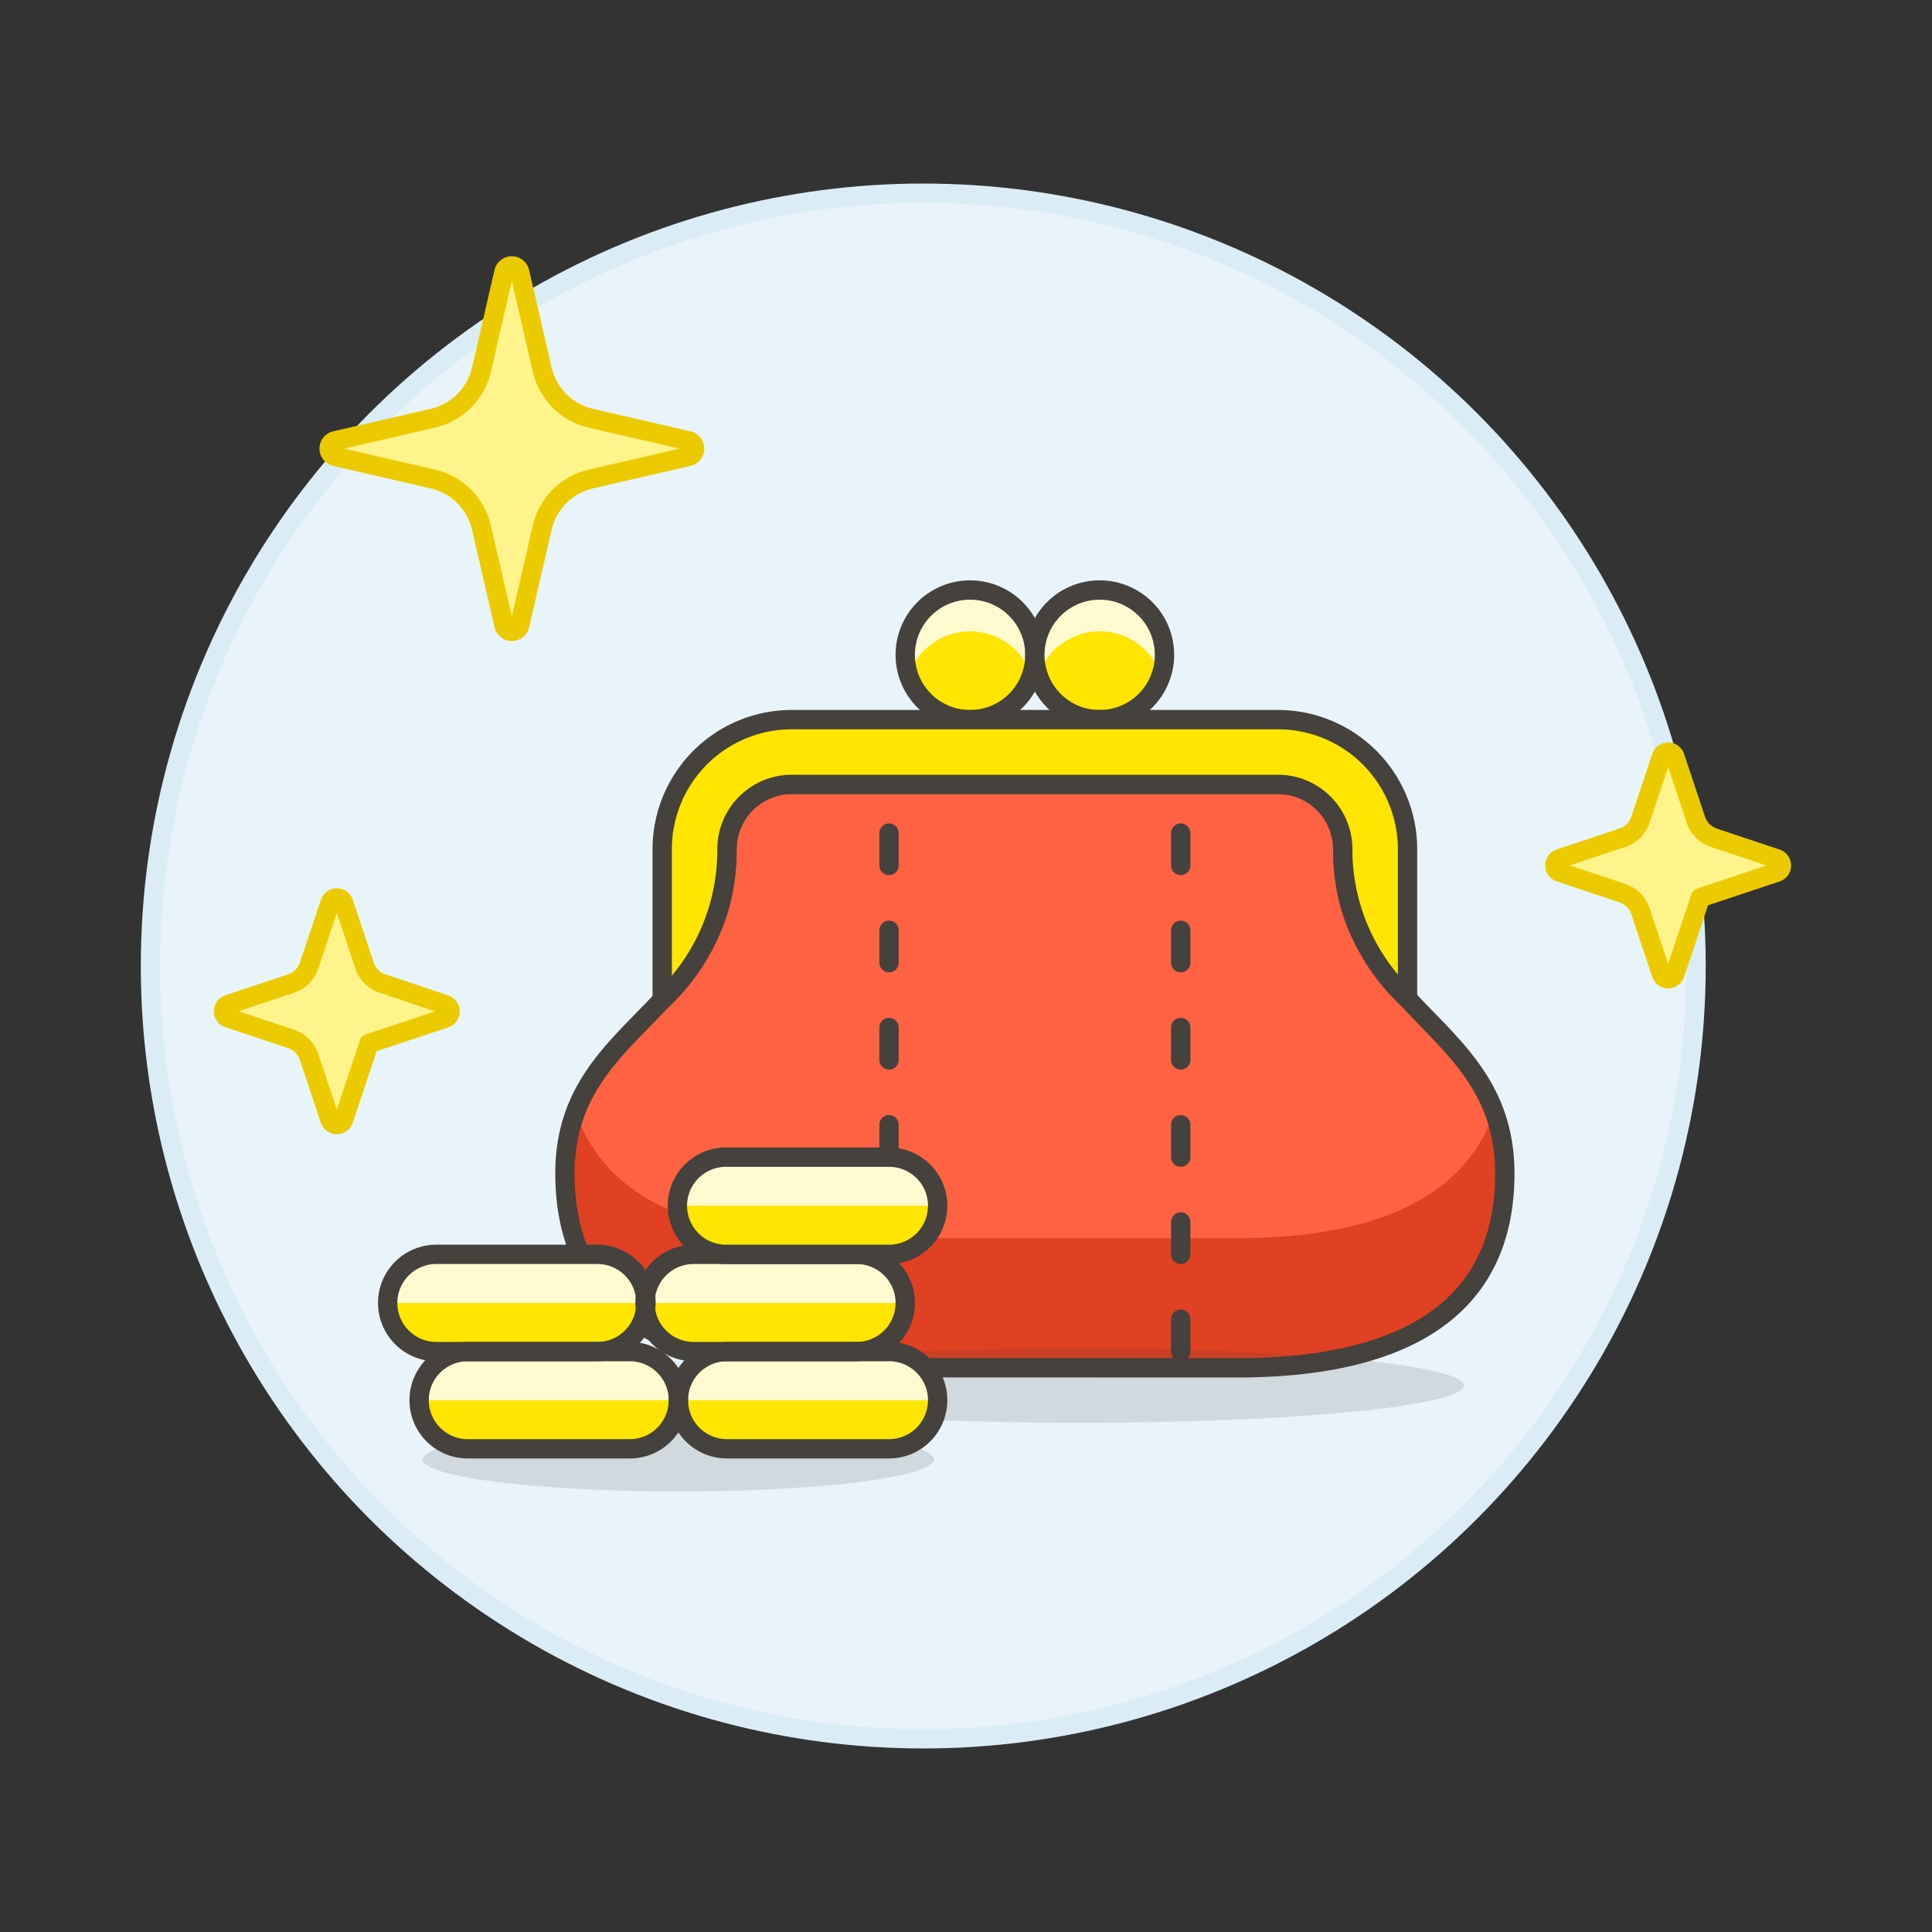 <svg xmlns="http://www.w3.org/2000/svg" viewBox="0 0 100 100"><rect x="0" y="0" width="100" height="100" fill="#333333" stroke="none"/><g class="nc-icon-wrapper"><defs/><circle class="a" cx="47.788" cy="50" r="40" fill="#e8f4fa" stroke="#daedf7" stroke-miterlimit="10"/><path class="b" d="M64 70.8c7.671 0 13.889-2.394 13.889-10.064 0-7.843-8.387-8.33-8.387-16.774a3.355 3.355 0 0 0-3.357-3.362H40.984a3.355 3.355 0 0 0-3.355 3.354c0 8.565-8.387 8.972-8.387 16.774 0 7.7 6.24 10.064 13.935 10.064z" style="" fill="#ff6242"/><path class="c" d="M64 64.087H43.177c-6.345 0-11.689-1.619-13.374-6.5a8.793 8.793 0 0 0-.561 3.142c0 7.7 6.24 10.064 13.935 10.064H64c7.671 0 13.889-2.394 13.889-10.064a8.907 8.907 0 0 0-.559-3.155c-1.678 4.876-7.005 6.513-13.33 6.513z" style="" fill="#e04122"/><path class="d" d="M53.565 33.894a3.355 3.355 0 1 1-3.355-3.355 3.354 3.354 0 0 1 3.355 3.355z" style="" fill="#ffe500"/><path class="e" d="M50.21 32.68a3.353 3.353 0 0 1 3.179 2.284 3.354 3.354 0 1 0-6.358 0 3.353 3.353 0 0 1 3.179-2.284z" style="" fill="#fffacf"/><path class="f" d="M53.565 33.894a3.355 3.355 0 1 1-3.355-3.355 3.354 3.354 0 0 1 3.355 3.355z" fill="none" stroke="#45413c" stroke-linecap="round" stroke-linejoin="round"/><path class="d" d="M60.274 33.894a3.355 3.355 0 1 1-3.355-3.355 3.353 3.353 0 0 1 3.355 3.355z" style="" fill="#ffe500"/><path class="e" d="M56.919 32.68a3.355 3.355 0 0 1 3.18 2.284 3.355 3.355 0 1 0-6.359 0 3.355 3.355 0 0 1 3.179-2.284z" style="" fill="#fffacf"/><path class="f" d="M60.274 33.894a3.355 3.355 0 1 1-3.355-3.355 3.353 3.353 0 0 1 3.355 3.355z" fill="none" stroke="#45413c" stroke-linecap="round" stroke-linejoin="round"/><path class="f" d="M64 70.8c7.671 0 13.889-2.394 13.889-10.064 0-7.843-8.387-8.33-8.387-16.774a3.355 3.355 0 0 0-3.357-3.362H40.984a3.355 3.355 0 0 0-3.355 3.354c0 8.565-8.387 8.972-8.387 16.774 0 7.7 6.24 10.064 13.935 10.064z" fill="none" stroke="#45413c" stroke-linecap="round" stroke-linejoin="round"/><path class="g" d="M37.629 43.958a3.355 3.355 0 0 1 3.355-3.358h25.161a3.355 3.355 0 0 1 3.355 3.358 10.551 10.551 0 0 0 3.354 7.733v-7.733a6.711 6.711 0 0 0-6.71-6.71h-25.16a6.71 6.71 0 0 0-6.709 6.71v7.8a10.613 10.613 0 0 0 3.354-7.8z" fill="#ffe500" stroke="#45413c" stroke-linecap="round" stroke-linejoin="round"/><path class="f" d="M46.016 43.12v1.677" fill="none" stroke="#45413c" stroke-linecap="round" stroke-linejoin="round"/><path class="f" d="M46.016 48.151v1.678" fill="none" stroke="#45413c" stroke-linecap="round" stroke-linejoin="round"/><path class="f" d="M46.016 53.184v1.677" fill="none" stroke="#45413c" stroke-linecap="round" stroke-linejoin="round"/><path class="f" d="M46.016 58.216v1.678" fill="none" stroke="#45413c" stroke-linecap="round" stroke-linejoin="round"/><path class="f" d="M46.016 63.248v1.677" fill="none" stroke="#45413c" stroke-linecap="round" stroke-linejoin="round"/><path class="f" d="M46.016 68.281v1.677" fill="none" stroke="#45413c" stroke-linecap="round" stroke-linejoin="round"/><path class="f" d="M61.114 43.12v1.677" fill="none" stroke="#45413c" stroke-linecap="round" stroke-linejoin="round"/><path class="f" d="M61.114 48.151v1.678" fill="none" stroke="#45413c" stroke-linecap="round" stroke-linejoin="round"/><path class="f" d="M61.114 53.184v1.677" fill="none" stroke="#45413c" stroke-linecap="round" stroke-linejoin="round"/><path class="f" d="M61.114 58.216v1.678" fill="none" stroke="#45413c" stroke-linecap="round" stroke-linejoin="round"/><path class="f" d="M61.114 63.248v1.677" fill="none" stroke="#45413c" stroke-linecap="round" stroke-linejoin="round"/><path class="f" d="M61.114 68.281v1.677" fill="none" stroke="#45413c" stroke-linecap="round" stroke-linejoin="round"/><path class="h" d="M48.344 75.541c0 .914-5.924 1.654-13.231 1.654s-13.229-.74-13.229-1.654 5.923-1.653 13.229-1.653 13.231.74 13.231 1.653z" fill="#45413c" opacity="0.15"/><path class="h" d="M75.763 71.715c0 1.066-8.886 1.93-19.846 1.93s-19.844-.864-19.844-1.93 8.885-1.929 19.844-1.929 19.846.864 19.846 1.929z" fill="#45413c" opacity="0.15"/><path class="d" d="M35.113 72.474a2.515 2.515 0 0 0-2.513-2.516h-8.39a2.516 2.516 0 0 0 0 5.032h8.39a2.515 2.515 0 0 0 2.513-2.516z" style="" fill="#ffe500"/><path class="e" d="M32.6 69.958h-8.39a2.515 2.515 0 0 0-2.51 2.516h13.413a2.515 2.515 0 0 0-2.513-2.516z" style="" fill="#fffacf"/><path class="d" d="M48.533 72.474a2.516 2.516 0 0 0-2.517-2.516h-8.387a2.516 2.516 0 1 0 0 5.032h8.387a2.516 2.516 0 0 0 2.517-2.516z" style="" fill="#ffe500"/><path class="e" d="M46.016 69.958h-8.387a2.515 2.515 0 0 0-2.516 2.516h13.42a2.516 2.516 0 0 0-2.517-2.516z" style="" fill="#fffacf"/><path class="d" d="M46.856 67.442a2.518 2.518 0 0 0-2.516-2.517h-8.387a2.517 2.517 0 1 0 0 5.033h8.387a2.517 2.517 0 0 0 2.516-2.516z" style="" fill="#ffe500"/><path class="e" d="M44.34 64.925h-8.387a2.518 2.518 0 0 0-2.517 2.517h13.42a2.518 2.518 0 0 0-2.516-2.517z" style="" fill="#fffacf"/><path class="d" d="M33.436 67.442a2.518 2.518 0 0 0-2.516-2.517h-8.387a2.517 2.517 0 0 0 0 5.033h8.387a2.517 2.517 0 0 0 2.516-2.516z" style="" fill="#ffe500"/><path class="e" d="M30.92 64.925h-8.387a2.517 2.517 0 0 0-2.516 2.517h13.419a2.518 2.518 0 0 0-2.516-2.517z" style="" fill="#fffacf"/><path class="f" d="M35.113 72.474a2.515 2.515 0 0 0-2.513-2.516h-8.39a2.516 2.516 0 0 0 0 5.032h8.39a2.515 2.515 0 0 0 2.513-2.516z" fill="none" stroke="#45413c" stroke-linecap="round" stroke-linejoin="round"/><path class="f" d="M48.533 72.474a2.516 2.516 0 0 0-2.517-2.516h-8.387a2.516 2.516 0 1 0 0 5.032h8.387a2.516 2.516 0 0 0 2.517-2.516z" fill="none" stroke="#45413c" stroke-linecap="round" stroke-linejoin="round"/><path class="f" d="M46.856 67.442a2.518 2.518 0 0 0-2.516-2.517h-8.387a2.517 2.517 0 1 0 0 5.033h8.387a2.517 2.517 0 0 0 2.516-2.516z" fill="none" stroke="#45413c" stroke-linecap="round" stroke-linejoin="round"/><path class="f" d="M33.436 67.442a2.518 2.518 0 0 0-2.516-2.517h-8.387a2.517 2.517 0 0 0 0 5.033h8.387a2.517 2.517 0 0 0 2.516-2.516z" fill="none" stroke="#45413c" stroke-linecap="round" stroke-linejoin="round"/><path class="d" d="M48.533 62.409a2.516 2.516 0 0 0-2.517-2.515h-8.387a2.516 2.516 0 1 0 0 5.031h8.387a2.516 2.516 0 0 0 2.517-2.516z" style="" fill="#ffe500"/><path class="e" d="M46.016 59.894h-8.387a2.515 2.515 0 0 0-2.516 2.515h13.42a2.516 2.516 0 0 0-2.517-2.515z" style="" fill="#fffacf"/><path class="f" d="M48.533 62.409a2.516 2.516 0 0 0-2.517-2.515h-8.387a2.516 2.516 0 1 0 0 5.031h8.387a2.516 2.516 0 0 0 2.517-2.516z" fill="none" stroke="#45413c" stroke-linecap="round" stroke-linejoin="round"/><path class="i" d="M28.066 27.308a3.352 3.352 0 0 1 2.514-2.514l5.047-1.165a.419.419 0 0 0 0-.817l-5.047-1.164a3.358 3.358 0 0 1-2.515-2.515L26.9 14.09a.419.419 0 0 0-.817 0l-1.163 5.043a3.353 3.353 0 0 1-2.514 2.515l-5.044 1.164a.419.419 0 0 0 0 .817l5.043 1.164a3.358 3.358 0 0 1 2.515 2.515l1.164 5.047a.419.419 0 0 0 .817 0z" stroke-linecap="round" stroke-linejoin="round" fill="#fff48c" stroke="#ebcb00"/><path class="i" d="M19.1 54.012l3.95-1.312a.371.371 0 0 0 0-.7l-3.245-1.09a1.48 1.48 0 0 1-.938-.937l-1.082-3.245a.37.37 0 0 0-.7 0L16 49.972a1.48 1.48 0 0 1-.937.938l-3.248 1.082a.371.371 0 0 0 0 .7l3.247 1.082a1.482 1.482 0 0 1 .938.938l1.082 3.247a.371.371 0 0 0 .7 0z" stroke-linecap="round" stroke-linejoin="round" fill="#fff48c" stroke="#ebcb00"/><path class="i" d="M88.011 46.464l3.948-1.317a.371.371 0 0 0 0-.7l-3.245-1.082a1.483 1.483 0 0 1-.938-.937l-1.082-3.248a.37.37 0 0 0-.7 0l-1.082 3.244a1.48 1.48 0 0 1-.938.938l-3.247 1.082a.371.371 0 0 0 0 .7l3.247 1.083a1.482 1.482 0 0 1 .938.938l1.082 3.247a.371.371 0 0 0 .7 0z" stroke-linecap="round" stroke-linejoin="round" fill="#fff48c" stroke="#ebcb00"/></g></svg>